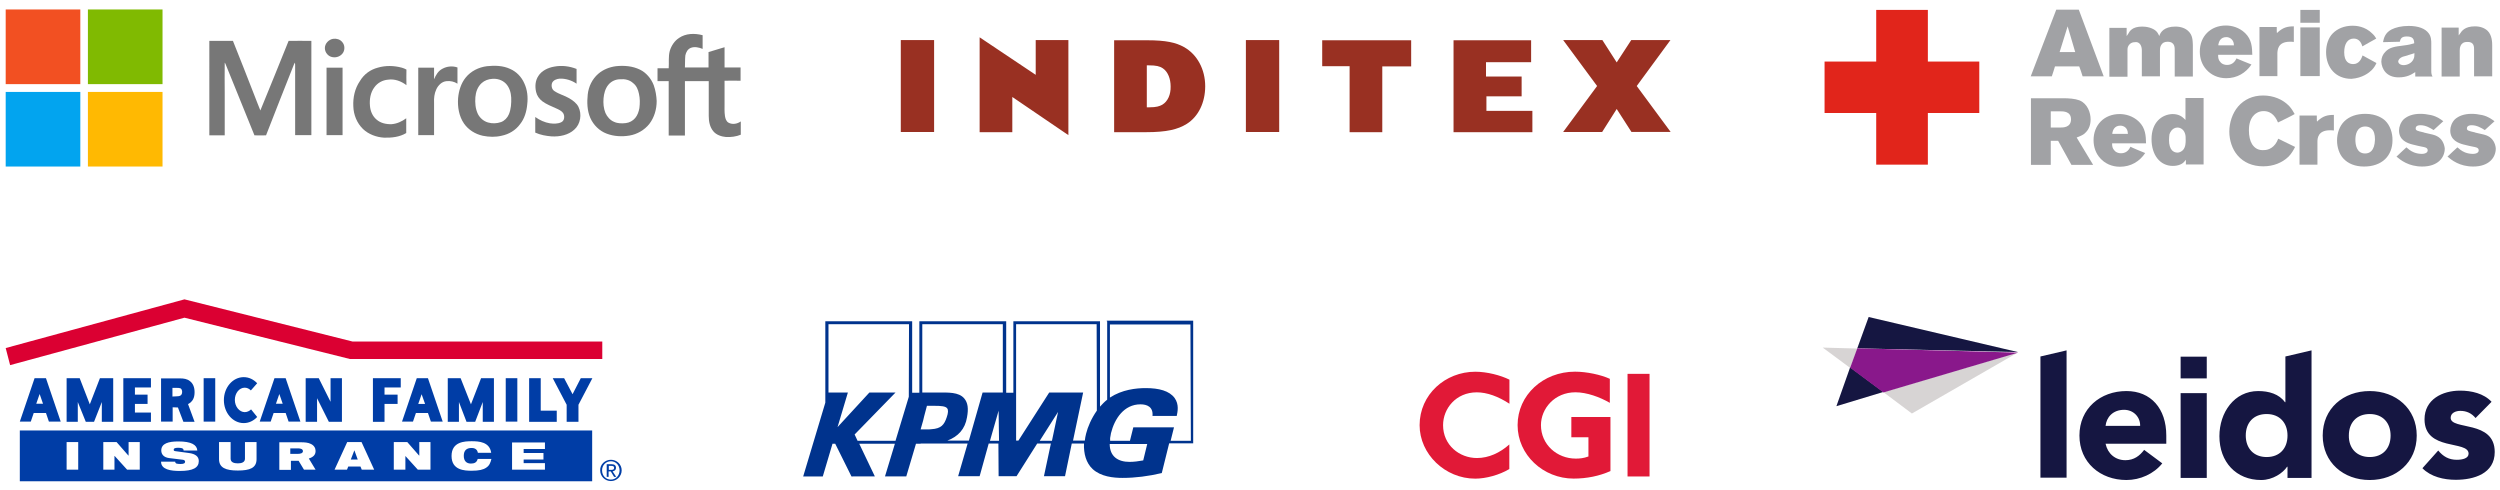 <?xml version="1.0" encoding="utf-8"?>
<!-- Generator: Adobe Illustrator 27.8.0, SVG Export Plug-In . SVG Version: 6.00 Build 0)  -->
<svg version="1.1" id="Layer_1" xmlns="http://www.w3.org/2000/svg" xmlns:xlink="http://www.w3.org/1999/xlink" x="0px" y="0px"
	 viewBox="0 0 1185.9 232.4" style="enable-background:new 0 0 1185.9 232.4;" xml:space="preserve">
<style type="text/css">
	.st0{fill-rule:evenodd;clip-rule:evenodd;fill:#993022;}
	.st1{fill:#00338D;}
	.st2{fill:#003DA6;}
	.st3{fill:#DB0032;}
	.st4{fill:#151641;}
	.st5{fill:#D7D4D4;}
	.st6{fill:#89188B;}
	.st7{fill:#E1251B;}
	.st8{fill:#A1A2A5;}
	.st9{fill:#F25022;}
	.st10{fill:#80BA01;}
	.st11{fill:#777777;}
	.st12{fill:#02A4EF;}
	.st13{fill:#FFB902;}
	.st14{fill:#E11937;}
</style>
<g>
	<g>
		<path class="st0" d="M561.6,22.3c-3.8-2.1-8.4-3.2-17.5-3.2h-15.6v43.6h15.1c9.8,0,15.1-1.3,19.3-3.9c5.6-3.5,8.8-10.2,8.8-17.9
			C571.7,32.9,567.9,25.8,561.6,22.3z M551.3,49.7c-1.3,0.7-2.8,1.2-6,1.2H544V31h1c3.4,0,5.1,0.4,6.6,1.4c2.5,1.7,3.7,5.1,3.7,8.6
			C555.4,44.8,554,48.1,551.3,49.7L551.3,49.7z M704.9,36.3v-6.8h21.4V19.1h-36.8v43.6h37.4V52.6h-21.8v-6.9h16.7v-9.4H704.9
			L704.9,36.3z M427.3,19v43.6h15.8V19H427.3L427.3,19z M591,19v43.6h15.8V19H591z M480.2,46l26.6,18.1V19h-15.5v16.5l-26.6-17.8v45
			h15.5V46L480.2,46z M627.2,19.1v12.3h13v31.3h15.5V31.5h13.7V19.1L627.2,19.1L627.2,19.1z M766.9,51.7l7,10.9h18.6l-16.1-21.8
			L792.4,19h-18.6l-6.9,10.6L760.1,19h-18.6l16.1,21.8l-16.1,21.8H760L766.9,51.7L766.9,51.7z"/>
	</g>
	<path class="st1" d="M564.9,209.1h-9.6l1.6-6.4h-19.3l-1.6,6.4h-9.4v-1.3c0.2-0.7,0.2-1.5,0.4-2.3c1.7-6.9,6.2-13.7,14-13.7
		c3.1,0,6.1,1.2,5.7,5.5h11.5c0.4-2,1.2-5.4-1-8.5c-2.5-3.4-7.4-4.7-13.7-4.7c-4.6,0-11.2,0.7-17,4.5v-34.7h38.2L564.9,209.1
		L564.9,209.1z M542.3,218.4c-2.2,0.4-4.4,0.7-6.5,0.7c-5.5,0-9.4-2.6-9.4-8.5h17.8L542.3,218.4z M520.3,186.9v7.9
		c-2.6,3.7-4.3,7.7-5.1,10.9c-0.3,1.2-0.5,2.2-0.6,3.3H509l4.8-22.8h-16.1l-14.6,22.8H482v-55.2h38.2L520.3,186.9L520.3,186.9z
		 M499,209.1h-5.8l8.7-13.7L499,209.1z M475.7,186.2h-9.6l-6.5,22.8h-10.2c5.1-1.9,8.4-5.5,9.3-11c0.8-4.2,0.4-7-1.3-9
		c-2.6-3.1-7.8-2.8-12.3-2.8c-0.8,0-7.6,0-7.6,0v-32.4h38.2L475.7,186.2L475.7,186.2z M469.6,209.1l4.1-14.3l0.2,14.3H469.6z
		 M441.8,203.6L441.8,203.6c-0.4,0-0.7,0.1-1.2,0.1c-0.6,0-1,0-1.4,0h-2.5l1.2-4.2l0.5-2.1l1.3-4.9c0.6,0,1.2,0,1.7,0
		c0.7,0,1.2,0,1.9,0c3.2,0,5.3,0.2,6,1.2c0.6,0.7,0.5,2.2-0.2,4.2C447.9,201.5,446.5,203.3,441.8,203.6 M431.1,188.2l-0.6,2
		l-5.5,18.2l-0.2,0.7h-18l-1.4-3l19.4-19.9h-12.4l-15.1,16.4l4.9-16.4h-9.2v-32.4h38.2L431.1,188.2L431.1,188.2z M525.2,152.4v37.2
		c-1.3,1-2.4,2.2-3.4,3.3v-40.5h-41.1v33.9h-3.4v-33.9h-41.2v33.9h-3.4v-33.9h-41.2V191l-10.5,35h9.3l4.6-15.5h1.3l7.7,15.5H415
		l-7.4-15.5h16.9l-4.7,15.5h10.1l4.6-15.5h2.2v-0.1h3.1h0.2h19l-4.5,15.5h10.2l4.3-15.5h4.6l0.1,15.5h8.5l9.8-15.5h6.5l-3.3,15.5h10
		l3.2-15.5h5.8c-0.2,4.8,1,9.2,4.1,12.1c3.9,3.6,9.8,4.2,14.2,4.2c6,0,12.3-0.8,18.6-2.3l3.5-14.1h11.4v-58.2h-41V152.4z"/>
	<g>
		<path class="st2" d="M288.7,222.9h1c0.8,0,1.6,0,1.6-1c0-0.8-0.7-0.9-1.3-0.9h-1.2V222.9z M287.8,220.2h2.3c1.4,0,2.1,0.6,2.1,1.7
			c0,1.1-0.7,1.5-1.6,1.7l1.7,2.6h-1l-1.6-2.6h-1v2.6h-0.9L287.8,220.2L287.8,220.2z M289.8,227.5c2.3,0,4.1-1.9,4.1-4.4
			c0-2.4-1.8-4.3-4.1-4.3c-2.4,0-4.2,1.9-4.2,4.3C285.6,225.7,287.4,227.5,289.8,227.5 M289.8,218.1c2.8,0,5.1,2.2,5.1,5
			s-2.3,5.1-5.1,5.1c-2.8,0-5.1-2.2-5.1-5.1C284.6,220.3,287,218.1,289.8,218.1"/>
		<polygon class="st3" points="285.7,162 167.2,162 87.5,142 2.7,165.1 4.8,173.2 87.5,150.7 166,170.3 285.7,170.3 		"/>
		<polygon class="st2" points="71.6,183.8 64,183.8 64,187.2 70,187.2 70,191.6 64,191.6 64,195.7 71.6,195.7 71.6,200.1 
			58.5,200.1 58.5,179.4 71.6,179.4 		"/>
		<rect x="96.6" y="179.4" class="st2" width="5.5" height="20.6"/>
		<rect x="239.9" y="179.4" class="st2" width="5.5" height="20.6"/>
		<polygon class="st2" points="182.4,200.1 176.9,200.1 176.9,179.4 190.1,179.4 190.1,183.8 182.4,183.8 182.4,187.2 188.6,187.2 
			188.6,191.6 182.4,191.6 		"/>
		<polygon class="st2" points="251,200.1 264.1,200.1 264.1,194.8 256.5,194.8 256.5,179.4 251,179.4 		"/>
		<polygon class="st2" points="156.8,179.4 156.8,190.6 151.2,179.4 145,179.4 145,200.1 150.4,200.1 150.4,188.9 156,200.1 
			162.2,200.1 162.2,179.4 		"/>
		<path class="st2" d="M20.4,191.5l-1.6-4.6l-1.6,4.6H20.4z M21.8,179.4l7,20.6h-5.6l-1.4-4.1H16l-1.4,4.1H9.4l7-20.6H21.8z"/>
		<path class="st2" d="M134.1,191.5l-1.6-4.6l-1.6,4.6H134.1z M135.5,179.4l7,20.6h-5.6l-1.4-4.1h-5.7l-1.4,4.1h-5.2l7-20.6H135.5z"
			/>
		<path class="st2" d="M201.6,191.5L200,187l-1.6,4.6H201.6z M203,179.4l7,20.6h-5.6l-1.4-4.1h-5.7l-1.4,4.1h-5.2l7-20.6H203z"/>
		<path class="st2" d="M81.8,188.1V184H84c0.5,0,1.1,0,1.6,0.2c0.6,0.3,0.8,1.1,0.8,1.7c0,1.9-1.4,2.1-2.6,2.1L81.8,188.1
			L81.8,188.1z M84.4,193.3l2.6,6.8h5.3l-3.1-8.4c2.2-1.2,3.1-2.9,3.1-5.7c0-2.2-0.7-4.1-2.2-5.2c-1.3-1.1-3.1-1.3-4.6-1.3h-9.1V200
			h5.5v-6.8L84.4,193.3L84.4,193.3z"/>
		<polygon class="st2" points="275.5,179.4 271.6,187 267.6,179.4 262.2,179.4 268.8,192 268.8,200.1 274.4,200.1 274.4,192 
			281,179.4 		"/>
		<polygon class="st2" points="48.3,200.1 48.3,190.7 44.6,200.1 40.7,200.1 36.9,190.7 36.9,200.1 31.6,200.1 31.6,179.4 
			37.8,179.4 42.6,191.8 47.4,179.4 53.7,179.4 53.7,200.1 		"/>
		<polygon class="st2" points="229,200.1 229,190.7 225.4,200.1 221.3,200.1 217.7,190.7 217.7,200.1 212.4,200.1 212.4,179.4 
			218.5,179.4 223.4,191.8 228.2,179.4 234.3,179.4 234.3,200.1 		"/>
		<path class="st2" d="M119,185.2c-0.8-0.8-1.8-1.3-2.9-1.3c-2.6,0-4.7,2.6-4.7,5.8s2.2,5.8,4.7,5.8c1.1,0,2.2-0.5,3-1.3l2.9,3.6
			c-1.7,1.8-3.9,2.9-6.4,2.9c-5.2,0-9.4-4.9-9.4-10.9c0-6,4.2-10.9,9.4-10.9c2.5,0,4.7,1.1,6.4,2.9L119,185.2z"/>
		<path class="st2" d="M86.8,218.1c0.7,0.1,1,0.5,1,0.9c0,0.7-0.5,1.1-2.2,1.1c-0.8,0-1.5-0.1-1.9-0.2c-0.4-0.2-0.6-0.5-0.6-0.9
			h-6.7c0,3.8,4.7,4.4,8.9,4.4c6.2,0,9-1.5,9-4.7c0-2.2-1.7-3.4-4.6-3.8l-6.6-0.9c-0.6-0.1-0.7-0.3-0.7-0.7c0-0.6,0.6-0.9,2.2-0.9
			c0.6,0,1.2,0.1,1.7,0.2c0.5,0.2,0.8,0.5,0.8,1.1h6.5c-0.2-2.7-2.8-4.3-9-4.3c-4.6,0-8.1,0.9-8.1,4.3c0,1.8,1.2,3.3,3.8,3.6
			L86.8,218.1z M103.9,217.8c0,4.1,3.2,5.4,8.9,5.4c5.7,0,8.9-1.2,8.9-5.4v-8.1h-5.5v7.9c0,1.7-1.6,2.2-3.4,2.2
			c-1.8,0-3.4-0.5-3.4-2.2v-7.9h-5.5V217.8z M187,222.8h5.3v-6.5l0,0l5.9,6.5h6v-13.1h-5.3v6.4h-0.1l-5.6-6.4h-6.4v13.1H187z
			 M49,222.8h5.3v-6.5h0.1l5.9,6.5h6v-13.1H61v6.4h-0.1l-5.6-6.4H49V222.8z M242.9,222.8h15.6v-3.1h-10.1v-1.7h9.4v-3.1h-9.4V213
			h10.1v-3.1h-15.6L242.9,222.8L242.9,222.8z M226.6,217.7c-0.4,1.6-1.5,2.2-3.2,2.2c-2,0-3.4-1.1-3.4-3.7s1.4-3.7,3.7-3.7
			c2.2,0,2.8,1.3,3,2.3h6.3c-0.7-5.2-5.9-5.5-9.2-5.5c-3.4,0-9.6,0.2-9.6,7c0,6.8,6.2,7,9.6,7c3.4,0,5.5-0.5,6.9-1.5
			c1.4-0.9,2-2.3,2.4-4.1L226.6,217.7L226.6,217.7z M158.7,222.8h5.9l0.6-1.5h5.8l0.6,1.5h5.9l-6-13.1h-6.8L158.7,222.8z
			 M168.1,213.6L168.1,213.6l-1.7,4.4h3.3L168.1,213.6z M31.6,222.8h5.5v-13.1h-5.5V222.8z M141.1,215.3c1.2,0,2.6-0.2,2.6-1.3
			c0-0.5-0.3-0.9-0.9-1.1c-0.5-0.2-1.1-0.2-1.6-0.2h-3.5v2.6L141.1,215.3L141.1,215.3z M141.6,218.5l2.6,4.3h5.5l-3.2-5.3
			c2.2-0.7,3.2-1.8,3.2-3.6c0-1.3-0.7-2.6-2.2-3.3c-1.3-0.7-3.1-0.8-4.7-0.8h-10.3v13.1h5.5v-4.3H141.6z M9.4,204.2h271.5v24.1H9.4
			V204.2z"/>
	</g>
	<g>
		<g>
			<path id="path3521_2_" class="st4" d="M1046.8,169.2h-12.4v10.3h12.4V169.2z M1034.4,186.5h12.4v40.2h-12.4V186.5L1034.4,186.5z
				 M1174.3,198.3c-1.8-2.2-4.2-3.4-7.2-3.4c-2.1,0-4.6,0.9-4.6,3.3c0,6,20.9,0.9,20.9,16.2c0,10.3-9.9,13.2-18.5,13.2
				c-5.6,0-11.8-1.4-15.8-5.5l7.5-8.4c2.3,2.8,5,4.4,8.8,4.4c2.8,0,5.6-0.7,5.6-2.9c0-6.5-20.9-1-20.9-16.3
				c0-9.4,8.4-13.6,16.9-13.6c5.3,0,11.2,1.3,14.9,5.3L1174.3,198.3L1174.3,198.3z M1124.1,216.8c6.2,0,9.9-4.1,9.9-10.2
				c0-6-3.7-10.2-9.9-10.2c-6.2,0-9.9,4.1-9.9,10.2C1114.1,212.6,1117.9,216.8,1124.1,216.8 M1124.1,185.5
				c12.4,0,22.3,8.3,22.3,21.1s-9.9,21.1-22.3,21.1s-22.3-8.3-22.3-21.1S1111.6,185.5,1124.1,185.5 M1075.2,196.4
				c-6.2,0-9.9,4.1-9.9,10.2c0,6,3.7,10.2,9.9,10.2c6.2,0,9.9-4.1,9.9-10.2C1085.1,200.6,1081.4,196.4,1075.2,196.4 M1096.5,226.7
				h-11.4v-5.3h-0.2c-1.9,2.9-6.7,6.3-12.3,6.3c-11.9,0-19.8-8.6-19.8-20.8c0-11.2,7-21.4,18.4-21.4c5.1,0,9.9,1.4,12.7,5.3h0.2
				v-21.7l12.4-2.9L1096.5,226.7L1096.5,226.7z M1015.2,202c0.1-4.1-3.1-7.6-7.6-7.6c-5.5,0-8.4,3.7-8.8,7.6H1015.2z M1025.7,219.8
				c-4,5-10.5,7.9-17,7.9c-12.4,0-22.3-8.3-22.3-21.1s9.9-21.1,22.3-21.1c11.6,0,18.9,8.3,18.9,21.1v3.9h-28.8
				c1,4.7,4.6,7.8,9.4,7.8c4.1,0,6.8-2.1,8.9-4.9L1025.7,219.8z M967.9,169.1l12.4-2.9v60.4h-12.4V169.1z"/>
		</g>
		<g>
			<g id="g3523_2_" transform="matrix(2.25,0,0,2.25,3.328,85.231)">
				<path id="path3525_2_" class="st5" d="M382.8,35.4l5.8,4.3l1.5-4.1L382.8,35.4z M401.6,49.3l-6-4.5l28.4-8.4L401.6,49.3z"/>
			</g>
		</g>
		<g>
			<g id="g3527_2_" transform="matrix(2.25,0,0,2.25,8.238,63.752)">
				<path id="path3529_2_" class="st4" d="M383.5,57.3l9.9-3l-7-5.2L383.5,57.3z M390.3,38.5l-2.4,6.6l33.9,0.8L390.3,38.5z"/>
			</g>
		</g>
		<g>
			<g id="g3531_2_" transform="matrix(2.25,0,0,2.25,15.879,84.917)">
				<path id="path3533_2_" class="st6" d="M384.5,35.7l-1.5,4.1l7,5.2l28.4-8.4L384.5,35.7z"/>
			</g>
		</g>
	</g>
	<g>
		<polygon class="st7" points="938.9,29.2 914.5,29.2 914.5,4.7 890,4.7 890,29.2 865.5,29.2 865.5,53.6 890,53.6 890,78.1 
			914.5,78.1 914.5,53.6 938.9,53.6 		"/>
		<g>
			<path class="st8" d="M987.9,36.2c0.4,0,9.3,0,10,0c-0.3-0.8-11.7-31.2-11.8-31.6c-0.4,0-10.3,0-10.7,0
				c-0.2,0.4-11.8,30.8-12.1,31.6c0.8,0,9.6,0,10,0c0.2-0.4,1.5-4.7,1.5-4.7h11.5C986.4,31.5,987.8,35.8,987.9,36.2z M977,24.7
				l3.8-12.2l3.6,12.2H977z"/>
			<path class="st8" d="M1015.8,22.3c0.1,0.5,0.2,0.9,0.2,1.4c0,0,0,11.9,0,12.5c0.6,0,8,0,8.6,0c0-0.6,0-12.3,0-12.3
				c0-0.5,0-1.5,0.5-2.4c0.6-1.1,1.5-1.7,3.1-1.7c3.6,0,3.4,2.9,3.4,4.3c0,0,0,11.6,0,12.2c0.6,0,8,0,8.6,0c0-0.6,0-15,0-15l0,0
				c-0.1-2.2-0.1-4.6-2.1-6.5c-1.4-1.4-3.6-2.2-6.2-2.2c-5.5,0-7,2.9-7.4,3.9l-0.2,0.6l-0.3-0.6c-0.6-1.2-1.4-2.5-4.3-3.4
				c-1.4-0.4-2.6-0.5-3.5-0.5c-4.8,0-6,2.2-6.7,3.5l-0.7,1c0,0,0-3.4,0-3.9c-0.6,0-7.6,0-8.2,0c0,0.6,0,22.5,0,23.2c0.6,0,8,0,8.6,0
				c0-0.6,0-12.6,0-12.6v-0.2c0-0.7,0.1-1.7,1-2.6c0.7-0.7,1.5-1,2.6-1C1013.9,19.8,1015.3,20.4,1015.8,22.3z"/>
			<path class="st8" d="M1060.9,27.7c-1,2.2-2.6,3.1-4.5,3.1c-0.8,0-2.1-0.2-3-1.2c-1.1-1.1-1.2-2.2-1.2-3.3v-0.3c0,0,15.6,0,16.2,0
				c-0.1-3.5-0.2-7.2-3.4-10.3c-2.9-2.8-6.5-3.6-9.1-3.6c-7.4,0-12.4,5.2-12.4,12.4c0,3.3,1.1,6.3,3.1,8.5c2.2,2.5,5.5,4.1,9.4,4.1
				c5.2,0,9.3-2.5,12-6.5C1067.3,30.4,1061.4,27.9,1060.9,27.7z M1052.3,21.1c0.2-1,0.8-3.5,3.8-3.5c1.3,0,2.9,0.8,3.4,2.6
				c0.1,0.2,0.1,0.3,0.1,0.6l0.1,0.7h-7.4L1052.3,21.1z"/>
			<path class="st8" d="M1080,12.8c-0.6,0-7.7,0-8.2,0c0,0.6,0,22.7,0,23.3c0.6,0,7.9,0,8.5,0c0-0.6,0-10.9,0-10.9l0,0
				c0.1-1.5,0.2-5.4,5.9-5.4c0.5,0,1.4,0,1.9,0.1c0-0.6,0-6.9,0-7.4c-3.2,0-5.1,0.6-7.5,2.7l-0.5,0.5C1080,15.7,1080,13.3,1080,12.8
				z"/>
			<path class="st8" d="M1091.2,4.7h9.2v6.1h-9.2V4.7z M1091.2,13h9.2v23.1h-9.2V13z"/>
			<path class="st8" d="M1125.1,33.2c1-1,1.7-2.2,2.2-3.3c-0.4-0.2-6-3.3-6.6-3.6c-0.5,1.5-1.6,4.1-4.4,4.1c-2,0-4.3-1-4.3-5.6
				c0-4.1,1.7-6.5,4.5-6.5c2,0,3.4,1.2,4.1,3.7c0.6-0.3,6.1-3.5,6.6-3.7c-0.4-0.7-1-1.6-1.8-2.3c-3.5-3.6-7.9-3.8-9.4-3.8
				c-4,0-7.2,1.4-9.4,3.6c-2.1,2.1-3.2,5.4-3.2,8.9c0,7.5,4.7,12.7,12,12.7C1120.7,37,1123.8,34.5,1125.1,33.2z"/>
			<path class="st8" d="M1137.8,36.7c4.1,0,6.3-1.5,7.4-2.2l0.5-0.3c0,0,0,1.7,0,2.1c0.6,0,7.2,0,8.2,0c-0.4-0.7-0.6-1.3-0.6-2.6
				V20.7c0-1.3,0-3.4-1.3-5c-1.6-2.1-4.7-3.4-9.4-3.4c-3.5,0-6.2,0.7-8.2,1.7c-3,1.6-3.6,4-4,6c0.7,0,7.5-0.2,8-0.2
				c0.3-1.8,1.2-2.5,3.3-2.5c2.8,0,3.4,1.2,3.5,3v0.2l-0.2,0.1c-1.4,0.4-2.4,0.7-5,1c-3.9,0.5-6.5,0.8-8.5,3
				c-1.2,1.2-1.9,2.8-1.9,4.7C1129.8,32.7,1132,36.7,1137.8,36.7z M1139.8,26.9L1139.8,26.9L1139.8,26.9c0.7-0.2,1.5-0.4,2.2-0.6
				l0.2-0.1c0.9-0.2,1.7-0.6,2.6-0.8l0.5-0.2v0.4c0,0.8,0,1.7-0.5,2.6c-0.9,1.9-3.1,2.7-4.6,2.7c-1.9,0-2.6-1.1-2.6-1.8
				C1137.7,28.8,1137.8,27.7,1139.8,26.9z"/>
			<path class="st8" d="M1173.6,23.5c0,0,0,12.1,0,12.7c0.6,0,8,0,8.6,0c0-0.6,0-14.6,0-14.6c0-1.2,0-4.9-2.2-7
				c-1.4-1.3-3.4-2.1-6-2.1c-4.9,0-6.3,2.3-7.1,3.5l-0.6,0.8c0,0,0-3.2,0-3.7c-0.6,0-7.5,0-8.1,0c0,0.6,0,22.6,0,23.2
				c0.6,0,8,0,8.6,0c0-0.6,0-12.3,0-12.3c0-1,0.1-4.1,3.5-4.1C1173.7,19.7,1173.6,22.4,1173.6,23.5z"/>
			<path class="st8" d="M985.1,65.2l0.6-0.2c1.4-0.6,2.6-1,3.7-2.2c1.6-1.6,2.3-3.7,2.3-6.2c0-3.1-1.4-7.4-5.3-9
				c-2.1-0.8-5.1-1-7.6-1c0,0-14.8,0-15.4,0c0,0.6,0,31,0,31.6c0.6,0,8.9,0,9.4,0c0-0.6,0-11.4,0-11.4h3.5c0,0,6.1,11.1,6.3,11.4
				c0.3,0,9.4,0,10.3,0c-0.5-0.9-7.6-12.6-7.6-12.6L985.1,65.2z M977.3,60.5h-4.5v-7.7h4.4c1.6,0,5.2,0,5.2,3.8
				C982.4,60.5,978.7,60.5,977.3,60.5z"/>
			<path class="st8" d="M1020.6,66c0,7.5,4,12.7,10.1,12.7c1.2,0,2.4-0.2,3.4-0.6c1.2-0.5,1.7-1,2.2-1.6l0.6-0.7c0,0,0,1.8,0,2.2
				c0.6,0,7.8,0,8.4,0c0-0.6,0-31,0-31.5c-0.6,0-8,0-8.6,0c0,0.6,0,9.7,0,9.7v0.7l-0.6-0.6c-0.9-0.8-2.3-2.2-5.6-2.2
				C1025.4,54.3,1020.6,58.1,1020.6,66z M1032.9,60.5c1.2,0,2.9,0.7,3.6,2.9c0.3,0.9,0.3,1.9,0.3,3c0,1.2,0,3.4-1.3,4.8
				c-0.7,0.7-1.7,1.2-2.6,1.2c-1,0-1.9-0.4-2.6-1.1c-0.9-1-1.4-2.6-1.4-4.8c0-1.1,0.1-1.9,0.2-2.8l0,0l0,0
				C1030.1,60.8,1032.2,60.5,1032.9,60.5z"/>
			<path class="st8" d="M1010.6,69.6c-1,2.2-2.6,3.1-4.5,3.1c-0.8,0-2.1-0.2-3-1.2c-1.1-1.1-1.2-2.2-1.2-3.3V68c0,0,15.6,0,16.1,0
				c-0.1-3.5-0.2-7.2-3.4-10.3c-2.9-2.8-6.5-3.6-9.1-3.6c-7.4,0-12.4,5.2-12.4,12.4c0,3.3,1.1,6.3,3.1,8.5c2.2,2.5,5.5,4.1,9.4,4.1
				c5.2,0,9.3-2.5,12-6.5C1017,72.4,1011,69.9,1010.6,69.6z M1002,63.1c0.2-1,0.8-3.5,3.8-3.5c1.4,0,3,0.8,3.4,2.6
				c0.1,0.2,0.1,0.3,0.1,0.6l0.1,0.7h-7.4L1002,63.1z"/>
			<path class="st8" d="M1068.3,68.4c-1-1.6-1.5-3.9-1.5-6.5c0-1.2,0-5,2.5-7.4c0.7-0.7,2.2-1.8,4.5-1.8c4.3,0,6,3.6,6.8,5.4
				c0.5-0.2,7.4-3.6,7.9-4c-0.6-1.1-1.5-2.6-2.6-3.8c-3.1-3.2-7.5-5-12.4-5c-4.9,0-9,1.9-11.9,5.3c-2.6,3.1-4.1,7.5-4.1,11.8
				c0,4.2,1.4,8.4,3.9,11.3c2.9,3.4,7.1,5.2,12.2,5.2c4.8,0,9-1.7,12-4.6c1.4-1.4,2.4-3.2,3.1-4.6c-0.5-0.2-7.4-3.6-8-3.9
				c-1.5,4.1-4.5,5.4-6.7,5.4C1071.4,71.4,1069.6,70.4,1068.3,68.4z"/>
			<path class="st8" d="M1131.5,57.3c-1-1-4-3.3-9.5-3.3c-4.1,0-7.6,1.2-10,3.6c-2.2,2.2-3.4,5.5-3.4,9.1c0,3.2,1.1,6.5,3,8.5
				c2.2,2.4,5.6,3.8,9.8,3.8c4.1,0,7.6-1.2,10-3.5c2.3-2.2,3.5-5.4,3.5-8.9C1135,63.1,1133.7,59.4,1131.5,57.3z M1121.9,72.8
				c-4,0-4.6-4.1-4.6-6.5c0-2.3,0.6-6.2,4.6-6.3c1.2,0,2.2,0.3,3.1,1.1c1.1,1,1.6,2.7,1.6,5.1C1126.4,71.8,1123.9,72.8,1121.9,72.8z
				"/>
			<path class="st8" d="M1156,64.6c-1.1-0.6-2.1-0.8-6.1-1.7l-0.2-0.1c-3.1-0.7-3.8-0.9-3.8-1.9c0-0.6,0.3-1.5,2.3-1.5
				c2.5,0,4.6,1.3,6.2,2.3c0.3-0.2,4.1-3.8,4.6-4.2c-1.1-0.8-2.8-2.2-5.8-2.9c-1.8-0.4-3.5-0.6-5.1-0.6c-3.5,0-6.1,1-7.9,2.6
				c-1.4,1.4-2.2,3.5-2.2,5.3c0,4.7,4,6,6.2,6.6c2.1,0.6,4,0.9,4.8,1.1c0.9,0.2,2.6,0.3,2.6,1.7c0,1.2-1.4,1.7-2.7,1.7
				c-1.2,0-2.5-0.2-3.8-0.7c-1.7-0.7-2.8-1.7-3.6-2.4c-0.4,0.3-4.3,4-4.7,4.4c1.9,1.6,5.7,4.7,12.2,4.7c7.4,0,10.7-4.2,10.7-8.6
				C1159.4,67.9,1158.2,65.7,1156,64.6z"/>
			<path class="st8" d="M1180.3,64.6c-1.1-0.6-2.1-0.8-6.1-1.7l-0.2-0.1c-3.1-0.7-3.8-0.9-3.8-1.9c0-0.6,0.3-1.5,2.3-1.5
				c2.4,0,4.6,1.3,6.2,2.3c0.3-0.2,4.1-3.8,4.6-4.2c-1.2-0.8-2.8-2.2-5.8-2.9c-1.8-0.4-3.5-0.6-5.1-0.6c-3.5,0-6.1,1-7.9,2.6
				c-1.4,1.4-2.2,3.5-2.2,5.3c0,4.7,4,6,6.1,6.6c2.1,0.6,4,0.9,4.8,1.1c0.9,0.2,2.6,0.3,2.6,1.7c0,1.2-1.3,1.7-2.7,1.7
				c-1.2,0-2.5-0.2-3.8-0.7c-1.7-0.7-2.8-1.7-3.6-2.4c-0.4,0.3-4.3,4-4.7,4.4c1.9,1.6,5.7,4.7,12.2,4.7c7.4,0,10.7-4.2,10.7-8.6
				C1183.7,67.9,1182.4,65.7,1180.3,64.6z"/>
			<path class="st8" d="M1099,54.8c-0.6,0-7.7,0-8.2,0c0,0.6,0,22.7,0,23.3c0.6,0,7.9,0,8.5,0c0-0.6,0-10.9,0-10.9l0,0
				c0-1.5,0.2-5.4,5.9-5.4c0.5,0,1.3,0,1.9,0.1c0-0.6,0-6.9,0-7.4c-3.2,0-5.1,0.6-7.5,2.7l-0.5,0.5C1099,57.7,1099,55.3,1099,54.8z"
				/>
		</g>
	</g>
	<g>
		<path class="st9" d="M2.7,4.5h35.4c0,11.8,0,23.6,0,35.4c-11.8,0-23.6,0-35.4,0V4.5L2.7,4.5z"/>
		<path class="st10" d="M41.7,4.5h35.4c0,11.8,0,23.6,0,35.4c-11.8,0-23.6,0-35.4,0C41.7,28.1,41.7,16.3,41.7,4.5L41.7,4.5z"/>
		<path class="st11" d="M322.1,18c3.2-2.2,7.4-2.3,11.2-1.3c0,2.2,0,4.4,0,6.5c-1.7-0.7-3.8-1.2-5.6-0.5c-1.5,0.6-2.3,2.1-2.6,3.6
			c-0.2,1.9-0.1,3.8-0.2,5.7c3.7,0,7.4,0,11.2,0c0-2.4,0-4.9,0-7.3c2.6-0.7,5-1.6,7.6-2.3c0,3.2,0,6.4,0,9.6c2.6,0,5,0,7.6,0v6.3
			c-2.6-0.1-5,0-7.6,0c0,3.6,0,7.1,0,10.8c0,2-0.1,4,0.2,6c0.2,1.2,0.6,2.5,1.7,3.1c1.8,1,4.1,0.6,5.8-0.6v6.3
			c-2.2,0.9-4.6,1.2-7,1.1c-2.2-0.2-4.6-1-6-2.7c-1.7-2-2.2-4.7-2.2-7.3c0-5.5,0-11,0-16.5c-3.7,0-7.4,0-11.3,0c0,8.6,0,17.2,0,25.8
			c-2.6,0-5.1,0-7.7,0c0-8.6,0-17.2,0-25.8c-1.7,0-3.6,0-5.3,0c0-2.1,0-4.1,0-6.1c1.7,0,3.6,0,5.3,0c0.2-2.7-0.2-5.5,0.5-8.2
			C318.5,21.5,320.1,19.3,322.1,18L322.1,18z"/>
		<path class="st11" d="M158.1,18.4c1.6-0.2,3.2,0.3,4.2,1.5c1.2,1.3,1.4,3.4,0.5,5c-1,1.7-3.1,2.6-5.1,2.2c-2-0.3-3.6-2.2-3.6-4.3
			C154.1,20.6,156,18.7,158.1,18.4L158.1,18.4z"/>
		<path class="st11" d="M99.3,19.4c3.7,0,7.4,0,11.2,0c3.5,8.8,7,17.6,10.4,26.4c0.9,2.2,1.7,4.5,2.6,6.6c4.5-11,9-22,13.4-33
			c3.6-0.1,7.1,0,10.8,0c0,14.9,0,29.8,0,44.7c-2.6,0-5.1,0-7.7,0c0-11,0-22,0-32.9c0-0.5,0-1-0.1-1.5c-0.2,0.2-0.2,0.5-0.4,0.7
			c-4.5,11.3-8.9,22.5-13.3,33.8c-1.8,0.1-3.6,0-5.5,0c-4.6-11.3-9.1-22.5-13.7-33.8c-0.1-0.2-0.2-0.5-0.4-0.7
			c-0.1,4.8,0,9.6,0,14.5c0,6.7,0,13.3,0,20c-2.4,0-4.9,0-7.3,0C99.3,49.2,99.3,34.3,99.3,19.4L99.3,19.4z"/>
		<path class="st11" d="M179.2,32.1c3.7-1.1,7.7-1,11.4,0c0.7,0.2,1.5,0.5,2.2,0.9c-0.1,2.4,0,4.9,0,7.4c-2.5-1.9-5.6-3.1-8.8-2.6
			c-2.5,0.2-4.9,1.5-6.4,3.6c-1.9,2.5-2.4,5.8-2.1,8.9c0.2,2.4,1.2,4.8,3.1,6.4c1.9,1.7,4.6,2.3,7.2,2.2c2.5-0.2,4.9-1.3,6.9-2.8
			c0,2.3,0,4.6,0,7c-3.1,1.9-6.9,2.3-10.5,2.2c-3.6-0.2-7.4-1.6-10-4.1c-2.9-2.8-4.5-6.8-4.6-10.8c-0.2-4.1,0.7-8.4,3.1-11.9
			C172.7,35.1,175.8,33,179.2,32.1L179.2,32.1z"/>
		<path class="st11" d="M262.9,31.6c3.6-0.7,7.3-0.2,10.6,1.1c0,2.3,0,4.7,0,7c-2.3-1.6-5.2-2.5-8-2.4c-1.4,0.1-3,0.7-3.6,2
			c-0.5,1.3-0.2,3.1,1.1,3.9c2.2,1.5,4.8,2.1,7,3.4c1.7,1,3.5,2.3,4.4,4.1c1.7,3.5,1,8.2-2,10.8c-2.8,2.6-7,3.4-10.7,3.2
			c-2.6-0.2-5.4-0.7-7.8-1.8c0-2.5,0-5,0-7.4c2.1,1.5,4.5,2.6,7,3c1.7,0.2,3.6,0.3,5.3-0.5c1.6-0.7,1.8-3,0.9-4.4
			c-0.8-1.1-2.2-1.7-3.3-2.2c-2.2-1-4.6-1.9-6.6-3.4c-1.4-1.1-2.5-2.6-2.9-4.4c-0.6-2.6-0.4-5.4,1.1-7.6
			C256.9,33.6,259.9,32.1,262.9,31.6L262.9,31.6z"/>
		<path class="st11" d="M209.9,32.6c2.2-1.2,4.8-1.4,7.1-0.6c0,2.6,0,5.1,0,7.7c-1.5-1-3.4-1.4-5.2-1.2c-2.2,0.2-3.9,1.9-4.8,3.8
			c-1,2.1-1.2,4.3-1.1,6.5c0,5.1,0,10.2,0,15.3c-2.5,0-5,0-7.5,0c0-10.7,0-21.4,0-32c2.5,0,5,0,7.5,0c0,1.8,0,3.6,0,5.5
			C206.8,35.5,207.9,33.6,209.9,32.6L209.9,32.6z"/>
		<path class="st11" d="M154.9,32.1c2.6,0,5,0,7.6,0c0,10.7,0,21.4,0,32c-2.6,0-5,0-7.6,0C154.9,53.4,154.9,42.7,154.9,32.1
			L154.9,32.1z"/>
		<path class="st11" d="M248.7,39.5c-1.3-3-3.7-5.5-6.7-6.8c-3.4-1.6-7.3-1.7-11-1.3c-3.9,0.5-7.6,2.3-10.1,5.4
			c-2.2,2.7-3.3,6.3-3.6,9.8c-0.3,4.1,0.4,8.5,2.8,12c2.1,3,5.3,5,8.9,5.8c3,0.6,6,0.7,8.9,0c3.5-0.7,6.7-2.6,8.8-5.5
			c2.1-2.6,3.1-6,3.4-9.4C250.5,46.2,250.2,42.7,248.7,39.5z M241.4,54.2c-0.7,1.7-2.1,3.1-3.7,3.7c-2,0.7-4.2,0.8-6.2,0.2
			c-2.1-0.6-3.8-2.1-4.8-4c-1.2-2.5-1.4-5.3-1.2-8c0.2-2.5,1.1-5,3-6.7c1.3-1.2,3.2-1.9,5-2c2.3-0.2,4.7,0.5,6.4,2.2
			c1.7,1.7,2.5,4.3,2.6,6.7C242.6,49,242.4,51.8,241.4,54.2z"/>
		<path class="st11" d="M310.1,40.4c-1.2-3.1-3.6-6-6.6-7.4c-3.5-1.7-7.5-2-11.3-1.6c-3.1,0.4-6.1,1.6-8.4,3.6
			c-2.9,2.5-4.6,6.1-5,9.8s-0.3,7.6,1.2,11.1c1.5,3.4,4.3,6.2,7.8,7.5c3.4,1.3,7.2,1.5,10.8,0.9c3.6-0.6,7.1-2.6,9.4-5.5
			c2.4-3.1,3.5-7,3.5-10.9C311.4,45.6,311,42.9,310.1,40.4z M303.3,51.3c-0.3,1.7-0.9,3.4-2,4.7s-2.7,2.2-4.5,2.4
			c-1.8,0.2-3.8,0.2-5.5-0.6c-1.8-0.7-3.3-2.4-4.1-4.2c-0.9-2.2-1.1-4.6-0.9-7c0.2-2.2,0.8-4.6,2.3-6.4c1.4-1.7,3.5-2.6,5.6-2.6
			c2.2-0.2,4.5,0.3,6.1,1.8c1.6,1.2,2.4,3.1,2.8,5.1C303.6,46.7,303.6,49,303.3,51.3z"/>
		<path class="st12" d="M2.7,43.6c11.8,0,23.6,0,35.4,0c0,11.8,0,23.6,0,35.4H2.7V43.6L2.7,43.6z"/>
		<path class="st13" d="M41.7,43.6c11.8,0,23.6,0,35.4,0c0,11.8,0,23.6,0,35.4H41.7C41.7,67.2,41.7,55.3,41.7,43.6L41.7,43.6z"/>
	</g>
	<g id="layer1_2_" transform="translate(-289.783,-284.754)">
		<g id="g3458_2_" transform="matrix(0.265,0,0,0.265,273.261,268.032)">
			<g id="Layer_1_1_">
				<g id="g3438_2_">
					<path id="path3432_2_" class="st14" d="M2705.9,765.4c-37.5,0-60.4,29.2-60.4,58.8c0,35.5,29,58.8,60.7,58.8
						c21,0,41.1-9.3,57.9-24.3v44c-17.8,10.7-42.1,17.2-61,17.2c-54.1,0-99.6-44-99.6-95.7c0-54.7,45.7-95.7,99.8-95.7
						c20.8,0,45.1,6.3,61,14.2v43.1C2744.5,772.8,2724.2,765.4,2705.9,765.4L2705.9,765.4z"/>
					<path id="path3434_2_" class="st14" d="M2879.2,919.8c-54.4,0-100.3-42.4-100.3-95.7c0-53.9,45.7-95.7,102.8-95.7
						c20.8,0,46.5,5.5,62.3,12.8v43c-18-10.4-41.3-18.9-61.5-18.9c-37.5,0-61.8,29.2-61.8,58.8c0,34.8,28.7,59.9,62.3,59.9
						c7.1,0,13.9-0.6,22.7-3.8v-34.4h-30.6v-36.3h70v96.8C2925.2,915.2,2902.8,919.8,2879.2,919.8z"/>
					<path id="path3436_2_" class="st14" d="M2975.7,916V732.3h39.4V916H2975.7z"/>
				</g>
			</g>
		</g>
	</g>
</g>
</svg>
